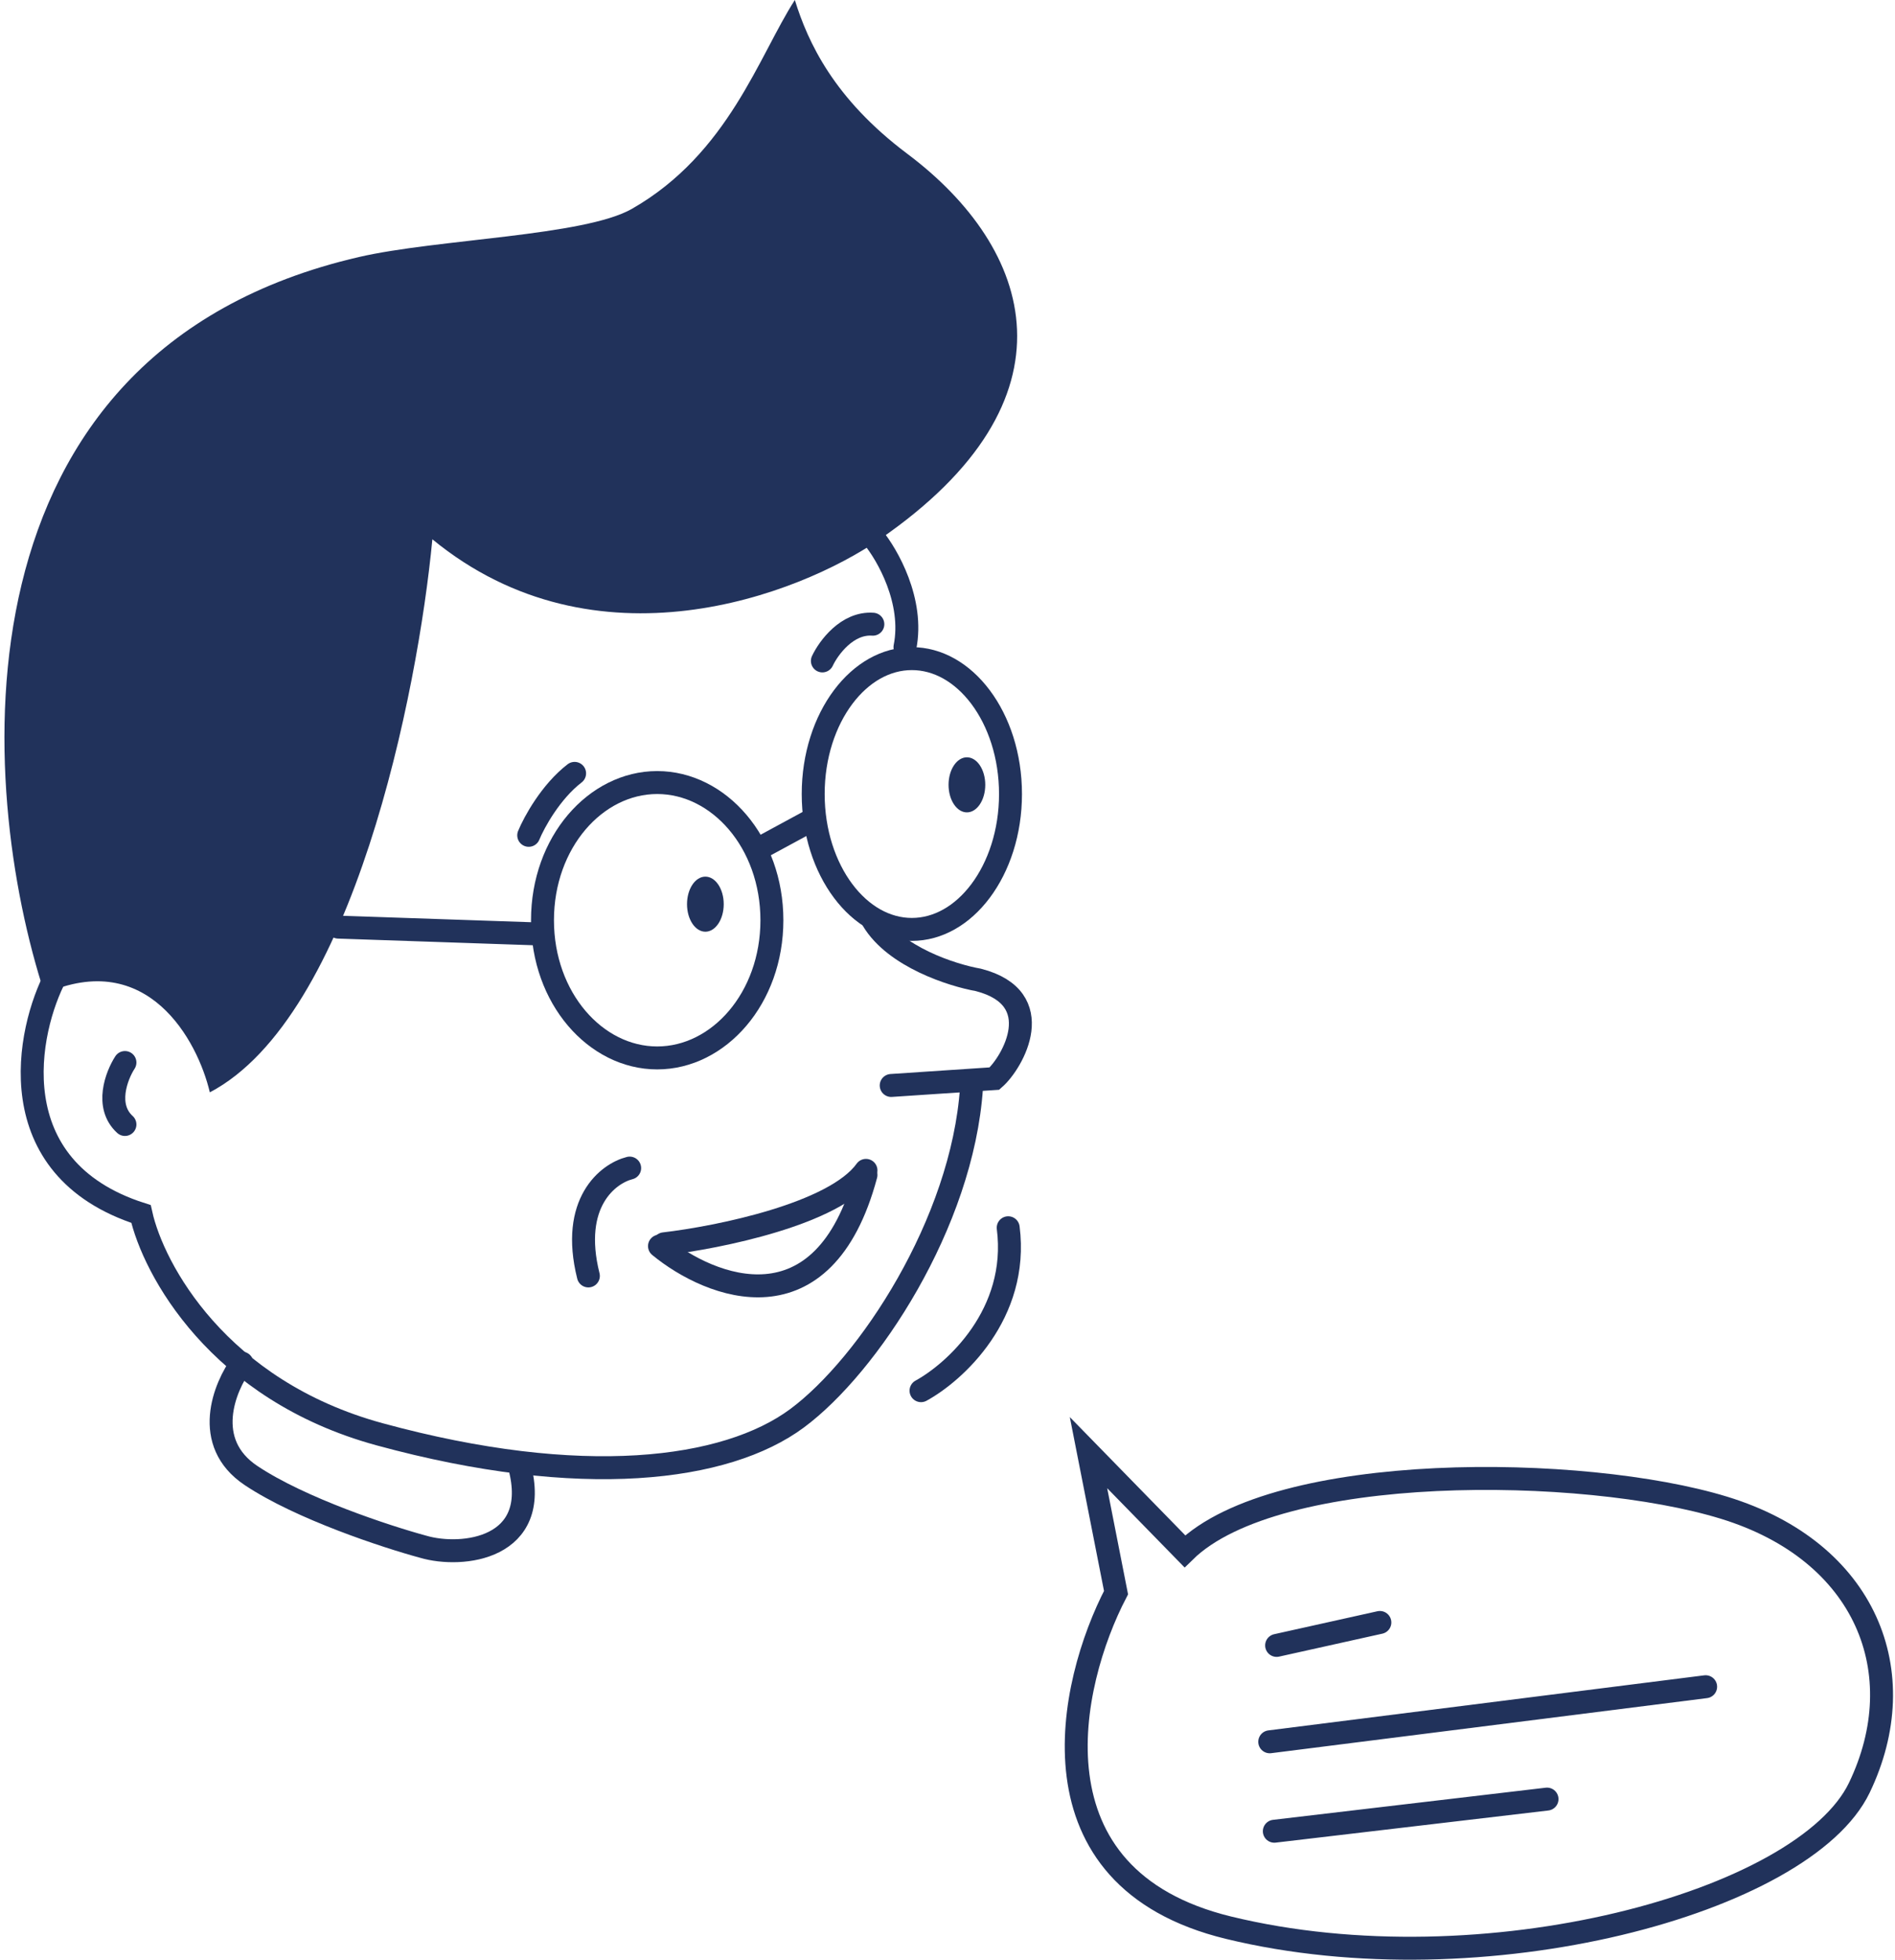 <svg width="413" height="427" viewBox="0 0 413 427" fill="none" xmlns="http://www.w3.org/2000/svg">
<path d="M9.73 216.5C32.13 206.5 43.063 226.667 45.73 238C76.93 221.6 91.063 150.833 94.23 117.5C129.829 146.7 174.063 129.667 191.729 117.5C236.017 87 225.229 54.125 197.729 33.5C181.729 21.5 176.063 9.167 173.229 0C165.396 12.167 158.729 33.5 137.729 45.5C127.311 51.454 95.23 52.071 78.23 56C-11.771 76.8 -4.937 171.667 9.73 216.5Z" fill="#21325B"/>
<path d="M12.229 212.5C5.896 224.333 -0.47 254.5 30.73 264.5C33.397 276.5 47.53 302.9 82.73 312.5C126.73 324.5 158.23 320.5 173.73 309C189.23 297.5 209.73 266.5 211.73 237" stroke="#21325B" stroke-width="5" stroke-linecap="round"/>
<path d="M194.23 236.5L216.73 235C220.73 231.5 228.73 217.5 213.23 213.5C207.563 212.5 195.03 208.5 190.23 200.5" stroke="#21325B" stroke-width="5" stroke-linecap="round"/>
<path d="M190.23 117C193.397 120.833 199.23 131 197.23 141" stroke="#21325B" stroke-width="5" stroke-linecap="round"/>
<path d="M115.23 182C116.397 179.167 120.03 172.5 125.23 168.5" stroke="#21325B" stroke-width="5" stroke-linecap="round"/>
<ellipse cx="153.73" cy="197" rx="4" ry="6" fill="#21325B"/>
<ellipse cx="210.73" cy="171" rx="4" ry="6" fill="#21325B"/>
<path d="M168.23 200.5C168.23 217.476 156.662 230.5 143.23 230.5C129.798 230.5 118.23 217.476 118.23 200.5C118.23 183.524 129.798 170.5 143.23 170.5C156.662 170.5 168.23 183.524 168.23 200.5Z" stroke="#21325B" stroke-width="5"/>
<path d="M220.23 173C220.23 181.348 217.689 188.809 213.701 194.127C209.713 199.445 204.394 202.5 198.73 202.5C193.066 202.5 187.747 199.445 183.759 194.127C179.771 188.809 177.23 181.348 177.23 173C177.23 164.652 179.771 157.191 183.759 151.873C187.747 146.555 193.066 143.5 198.73 143.5C204.394 143.5 209.713 146.555 213.701 151.873C217.689 157.191 220.23 164.652 220.23 173Z" stroke="#21325B" stroke-width="5"/>
<path d="M165.23 185L177.23 178.5" stroke="#21325B" stroke-width="5" stroke-linecap="round"/>
<path d="M179.23 144C180.563 141.167 184.63 135.6 190.23 136" stroke="#21325B" stroke-width="5" stroke-linecap="round"/>
<path d="M73.73 202L117.73 203.5" stroke="#21325B" stroke-width="5" stroke-linecap="round"/>
<path d="M27.23 231.5C25.396 234.333 22.83 241 27.23 245" stroke="#21325B" stroke-width="5" stroke-linecap="round"/>
<path d="M137.23 254.5C132.564 255.667 124.23 262 128.23 278" stroke="#21325B" stroke-width="5" stroke-linecap="round"/>
<path d="M144.73 271C156.563 269.624 181.93 264.497 188.73 255" stroke="#21325B" stroke-width="5" stroke-linecap="round"/>
<path d="M143.73 271.5C154.897 280.667 179.53 290.4 188.73 256" stroke="#21325B" stroke-width="5" stroke-linecap="round"/>
<path d="M52.73 297C48.897 302.167 43.93 314.3 54.73 321.5C65.53 328.7 84.23 334.833 92.23 337C100.73 339.5 118.03 337.5 113.23 319.5" stroke="#21325B" stroke-width="5" stroke-linecap="round"/>
<path d="M200.73 303C208.063 299 222.13 286.3 219.73 267.5" stroke="#21325B" stroke-width="5" stroke-linecap="round"/>
<path d="M243.23 347L237.23 316.5L258.23 338C278.23 318.4 345.068 319.103 375.73 328.5C406.73 338 417.23 364.5 405.23 389.5C393.23 414.5 323.23 433.5 267.73 420C223.33 409.2 232.897 366.833 243.23 347Z" stroke="#21325B" stroke-width="5" stroke-linecap="round"/>
<path d="M278.23 358.5L300.73 353.5" stroke="#21325B" stroke-width="5" stroke-linecap="round"/>
<path d="M276.73 379.5L371.73 367.5" stroke="#21325B" stroke-width="5" stroke-linecap="round"/>
<path d="M277.73 398.987L337.16 391.985" stroke="#21325B" stroke-width="5" stroke-linecap="round"/>
</svg>
